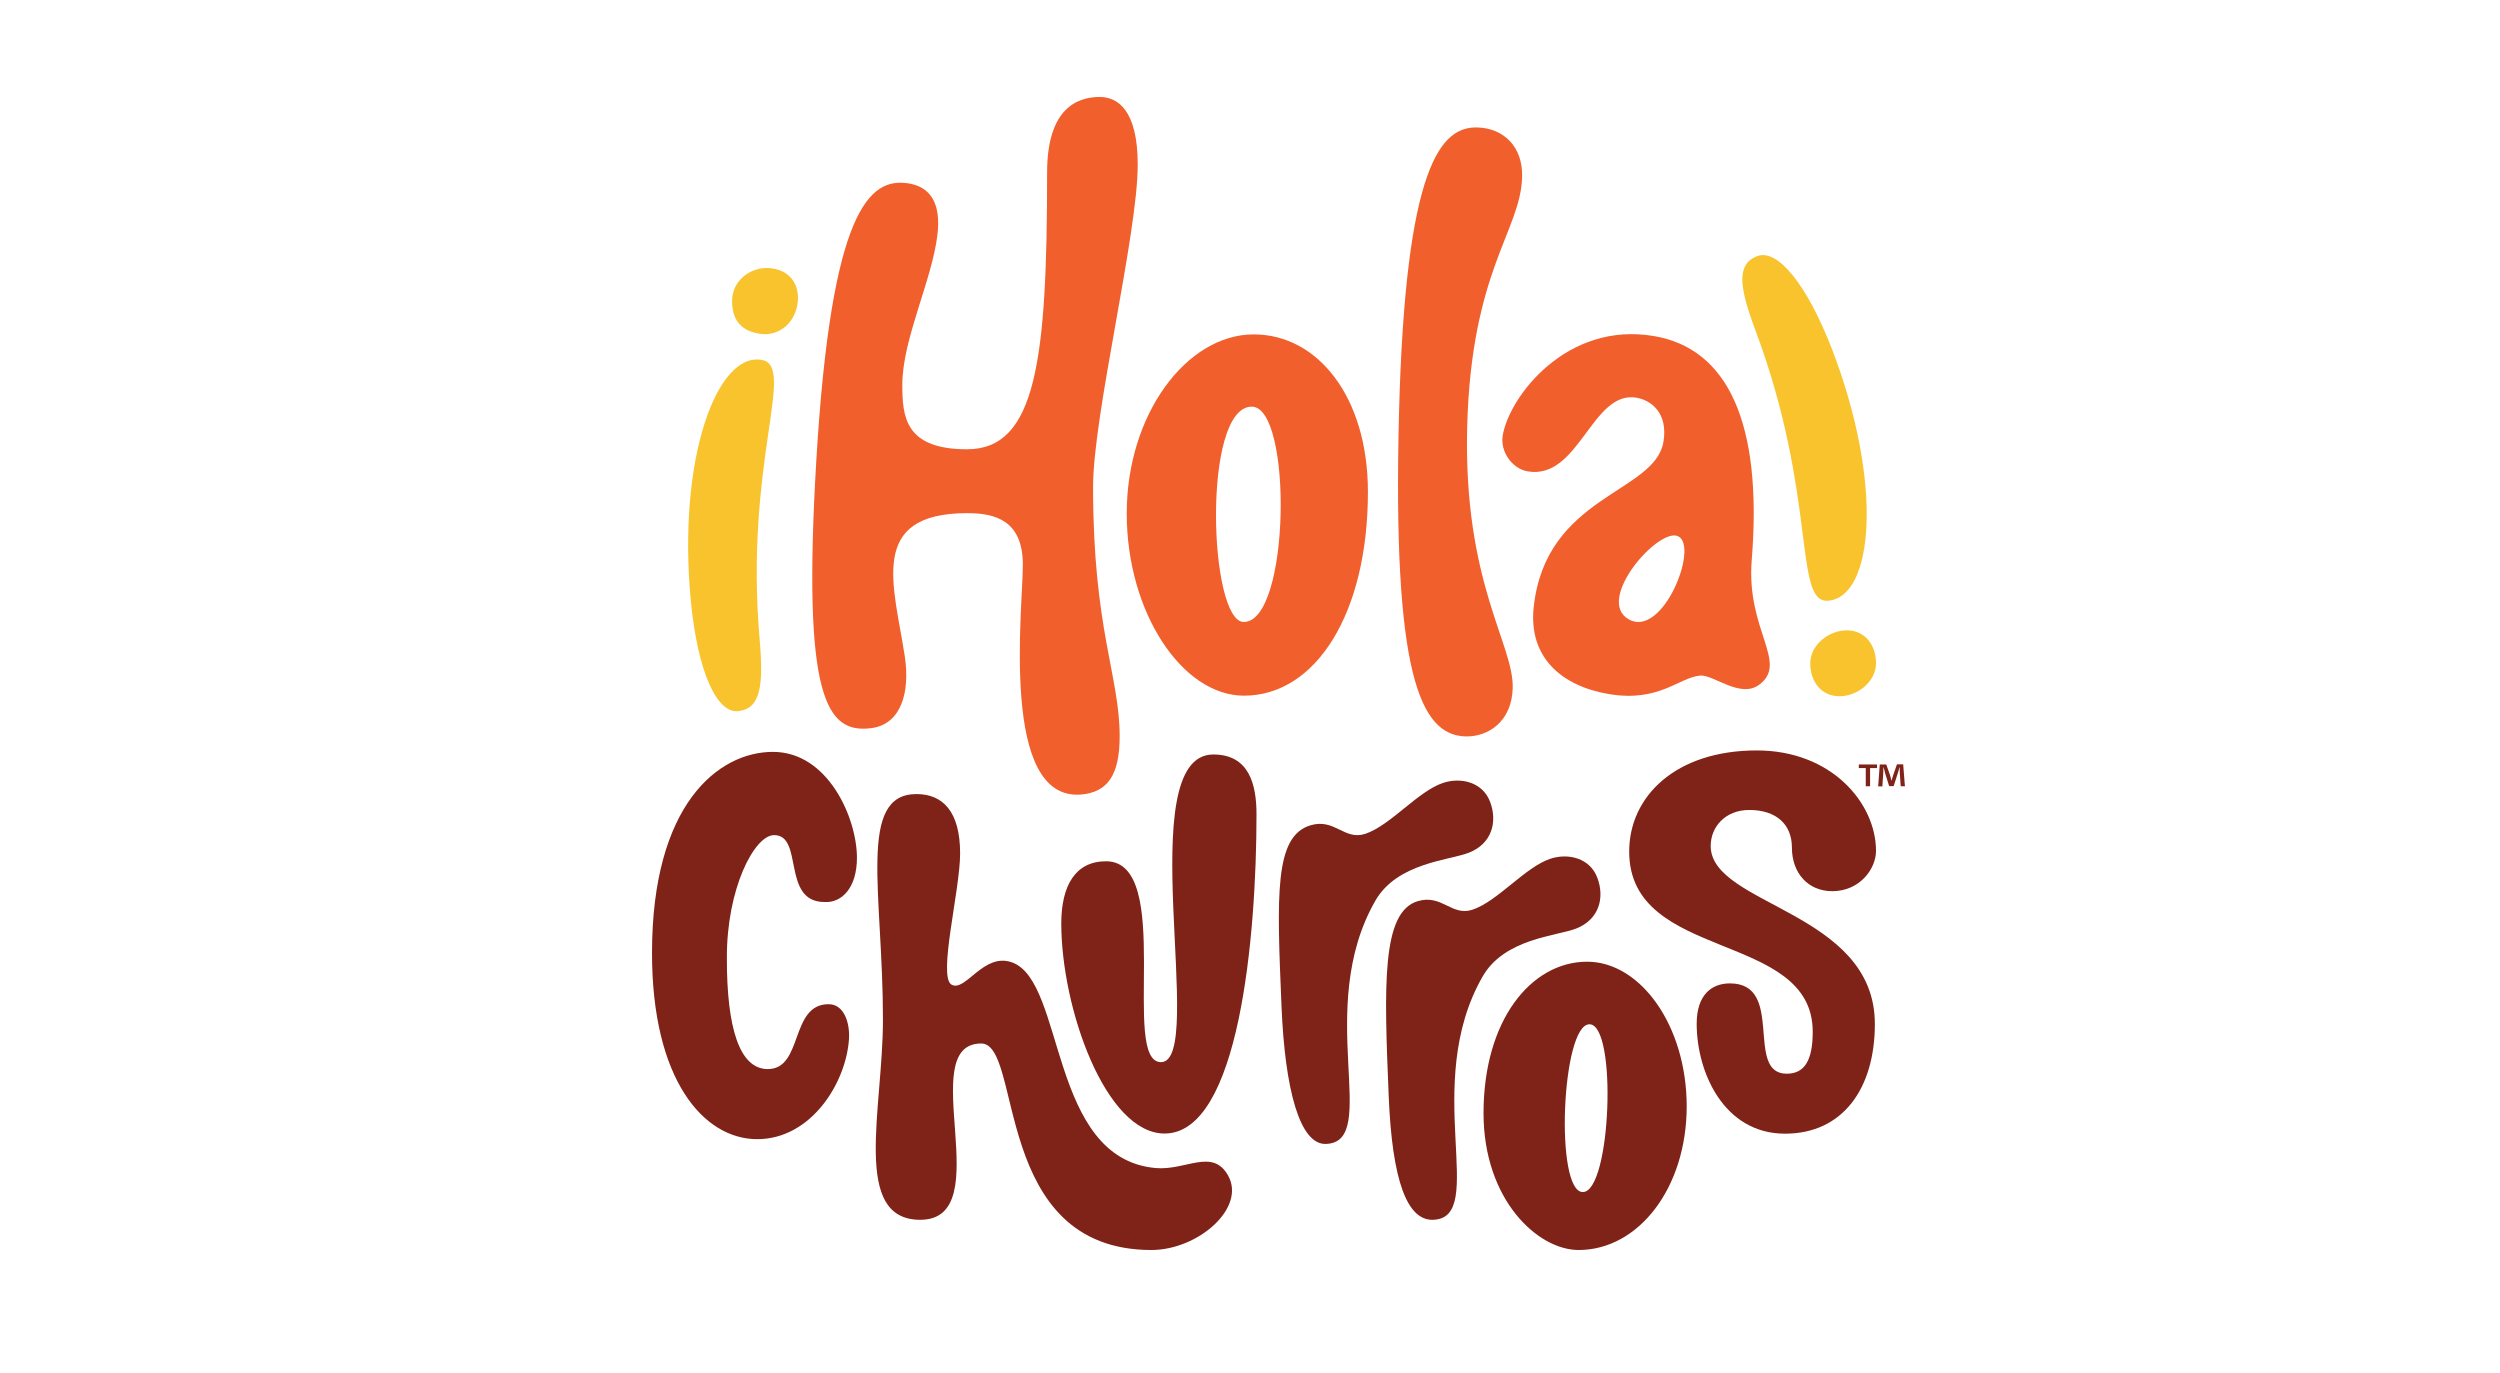 <svg xmlns="http://www.w3.org/2000/svg" xmlns:xlink="http://www.w3.org/1999/xlink" id="Layer_1" x="0px" y="0px" viewBox="0 0 173 95" xml:space="preserve"><g>	<g>		<g>			<path fill="#F8C32C" d="M52.73,24.91c2.38,0.45-1.23,7.11-0.16,19.37c0.28,3.26,0.03,4.76-1.48,4.93    c-1.51,0.17-2.81-2.78-3.28-7.58C46.86,31.74,49.61,24.32,52.73,24.91z"></path>			<path fill="#F8C32C" d="M55.21,20.83c-0.12,1.48-1.28,2.43-2.53,2.28c-1.37-0.17-2.02-0.94-2.02-2.28c0-1.42,1.27-2.35,2.53-2.28    C54.56,18.63,55.31,19.57,55.21,20.83z"></path>			<path fill="#F8C32C" d="M126.51,41.57c-2.42,0.2-0.72-7.18-5.03-18.7c-1.15-3.07-1.31-4.58,0.1-5.14    c1.41-0.56,3.45,1.93,5.19,6.42C130.34,33.43,129.67,41.31,126.51,41.57z"></path>			<path fill="#F8C32C" d="M125.27,45.9c0-1.26,1.27-2.28,2.53-2.28c1.26,0,2.02,1.02,2.02,2.28s-1.27,2.28-2.53,2.28    S125.27,47.16,125.27,45.9z"></path>		</g>		<g>			<path fill="#7F2318" d="M109.83,66.55c-3.88,0-7.17,4.05-7.17,10.48c0,6,3.75,9.47,6.58,9.47c4.14,0,7.48-4.29,7.48-9.95    C116.71,70.94,113.5,66.55,109.83,66.55z M109.53,82.49c-1.95,0-1.47-11.61,0.46-11.61C111.93,70.88,111.49,82.49,109.53,82.49z"></path>			<path fill="#7F2318" d="M102.6,67.57c-4.31,7.5,0.43,16.72-3.43,16.84c-1.8,0.06-2.83-2.72-3.07-8.52    c-0.32-7.68-0.51-12.78,2.01-13.53c1.68-0.5,2.34,1.07,3.79,0.59c1.74-0.58,3.65-2.96,5.4-3.53c1.24-0.4,2.73-0.04,3.24,1.33    c0.51,1.37,0.13,2.88-1.48,3.51C107.71,64.78,104.11,64.94,102.6,67.57z"></path>			<path fill="#7F2318" d="M95.18,62.32c-4.31,7.5,0.43,16.72-3.43,16.84c-1.8,0.06-2.83-3.73-3.07-9.53    c-0.32-7.68-0.51-11.77,2.01-12.52c1.68-0.5,2.34,1.07,3.79,0.59c1.74-0.58,3.65-2.96,5.4-3.53c1.24-0.4,2.73-0.04,3.24,1.33    c0.51,1.37,0.13,2.88-1.48,3.51C100.29,59.54,96.69,59.7,95.18,62.32z"></path>			<path fill="#7F2318" d="M53.57,57.79c2.07,0,0.49,4.63,3.49,4.63c1.18,0.07,2.24-0.97,2.24-3.06c0-2.75-2-7.33-5.81-7.33    c-3.79,0-8.37,3.65-8.37,13.9c-0.01,8.79,3.57,12.9,7.28,12.9c3.72,0,6.15-3.88,6.35-6.93c0.07-1.1-0.33-2.41-1.41-2.41    c-2.69,0-1.74,4.49-4.21,4.49c-1.97,0-2.84-2.88-2.83-7.69C50.28,61.5,52.2,57.79,53.57,57.79z"></path>			<path fill="#7F2318" d="M61.1,70.56c0,6.21-2.18,13.85,2.58,13.85c5.51,0-0.47-12.2,4.22-12.2c2.9,0,0.72,14.29,11.78,14.29    c3.22,0,6.57-2.91,5.3-5.16c-1.08-1.91-2.91-0.33-5-0.51c-7.41-0.66-6.25-12.89-9.94-14.23c-1.98-0.72-3.22,2.07-4.19,1.54    c-0.97-0.53,0.59-6.53,0.59-9.08c0-2.93-1.22-4.11-3.02-4.11C59.31,54.95,61.1,61.79,61.1,70.56z"></path>			<path fill="#7F2318" d="M112.74,58.93c0-3.81,3.2-7,8.83-7c5.19,0,8.25,3.67,8.25,6.95c0,1.25-1.13,2.79-3.03,2.79    c-1.65,0-2.79-1.23-2.79-3.02c0-1.59-1.07-2.6-2.95-2.6c-1.66,0-2.67,1.17-2.67,2.49c0,4.14,11.36,4.5,11.36,12.32    c0,4.43-2.19,7.59-6.22,7.59c-4.21,0-6.11-4.22-6.11-7.61c0-1.97,1.01-2.79,2.3-2.79c3.85,0,0.99,6.25,3.93,6.25    c1.23,0,1.8-0.91,1.8-2.91C125.43,64.38,112.74,66.58,112.74,58.93z"></path>			<path fill="#7F2318" d="M76.54,59.6c4.75,0,0.98,13.9,3.8,13.9c3.21,0-2.14-21.29,3.62-21.29c2.49,0,2.99,2.09,2.99,4.14    c0,8.4-1.19,22.09-6.36,22.09c-4.08,0-7.15-8.65-7.15-14.56C73.45,61.27,74.42,59.6,76.54,59.6z"></path>		</g>		<g>			<path fill="#F15F2C" d="M121.22,38.75c0.77-9.57-1.71-14.62-6.74-15.49c-6.07-1.05-10.04,4.19-10.49,6.87    c-0.19,1.1,0.63,2.3,1.73,2.49c3.55,0.6,4.44-5.62,7.52-5.1c1.06,0.18,2.2,1.1,1.87,3.06c-0.6,3.56-8.15,3.68-8.98,11.45    c-0.36,3.41,1.87,5.44,5.21,6c3.48,0.58,4.82-1.14,6.31-1.28c0.94-0.08,2.77,1.61,4.09,0.63    C123.79,45.86,120.82,43.61,121.22,38.75z M112.71,42.86c-2.37-1.34,2.07-6.4,3.42-5.75C117.59,37.82,115.06,44.19,112.71,42.86z    "></path>			<path fill="#F15F2C" d="M56.49,31.85c-0.98,16.48,0.68,18.97,3.85,18.53c1.96-0.28,2.66-2.37,2.27-4.97    c-0.74-4.87-2.62-9.9,4.32-9.9c1.95,0,3.85,0.51,3.85,3.57c0,3.07-1.6,16.38,4.04,15.9c1.85-0.16,2.66-1.38,2.66-4.03    c0-4.16-1.84-7.41-1.84-17.24c0-5.02,3.09-17.48,3.09-22.32c0-3.79-1.4-4.68-2.63-4.68c-1.54,0-3.64,0.77-3.64,5.22    c0,12.94-0.74,19.16-5.54,19.16c-4.3,0-4.48-2.26-4.48-4.46c0-3.17,2.06-7.23,2.43-10.39c0.26-2.18-0.49-3.34-2.07-3.56    C60.2,12.32,57.53,14.4,56.49,31.85z"></path>			<path fill="#F15F2C" d="M86.76,23.14c-4.65,0-8.79,5.54-8.79,12.39c0,6.85,3.84,12.61,8.11,12.61c4.97,0,8.58-5.68,8.58-14.1    C94.66,27.45,91.17,23.14,86.76,23.14z M86.07,43.04c-2.41,0-2.9-14.9,0.55-14.9C89.46,28.14,89.29,43.04,86.07,43.04z"></path>			<path fill="#F15F2C" d="M102.24,8.82c1.78,0.05,3.15,1.3,3.09,3.43c-0.09,3.71-3.52,6.46-3.8,17.27    c-0.28,10.81,3.23,15.06,3.15,18.09c-0.06,2.33-1.71,3.39-3.26,3.35c-3.18-0.08-5.06-4.42-4.61-22.29    C97.25,11.4,99.72,8.75,102.24,8.82z"></path>		</g>	</g>	<g>		<path fill="#7F2318" d="M129.89,52.9v0.25h-0.48v1.26h-0.3v-1.26h-0.48V52.9H129.89z M131.53,54.42l-0.06-0.89   c-0.01-0.12-0.01-0.26-0.01-0.42h-0.02c-0.04,0.13-0.08,0.31-0.13,0.45l-0.27,0.84h-0.31l-0.27-0.86   c-0.03-0.12-0.07-0.3-0.11-0.43h-0.02c0,0.14-0.01,0.28-0.01,0.42l-0.06,0.89h-0.29l0.11-1.52h0.45l0.26,0.74   c0.03,0.12,0.06,0.23,0.1,0.38h0.01c0.04-0.14,0.07-0.27,0.11-0.38l0.26-0.75h0.43l0.12,1.52H131.53z"></path>	</g></g></svg>